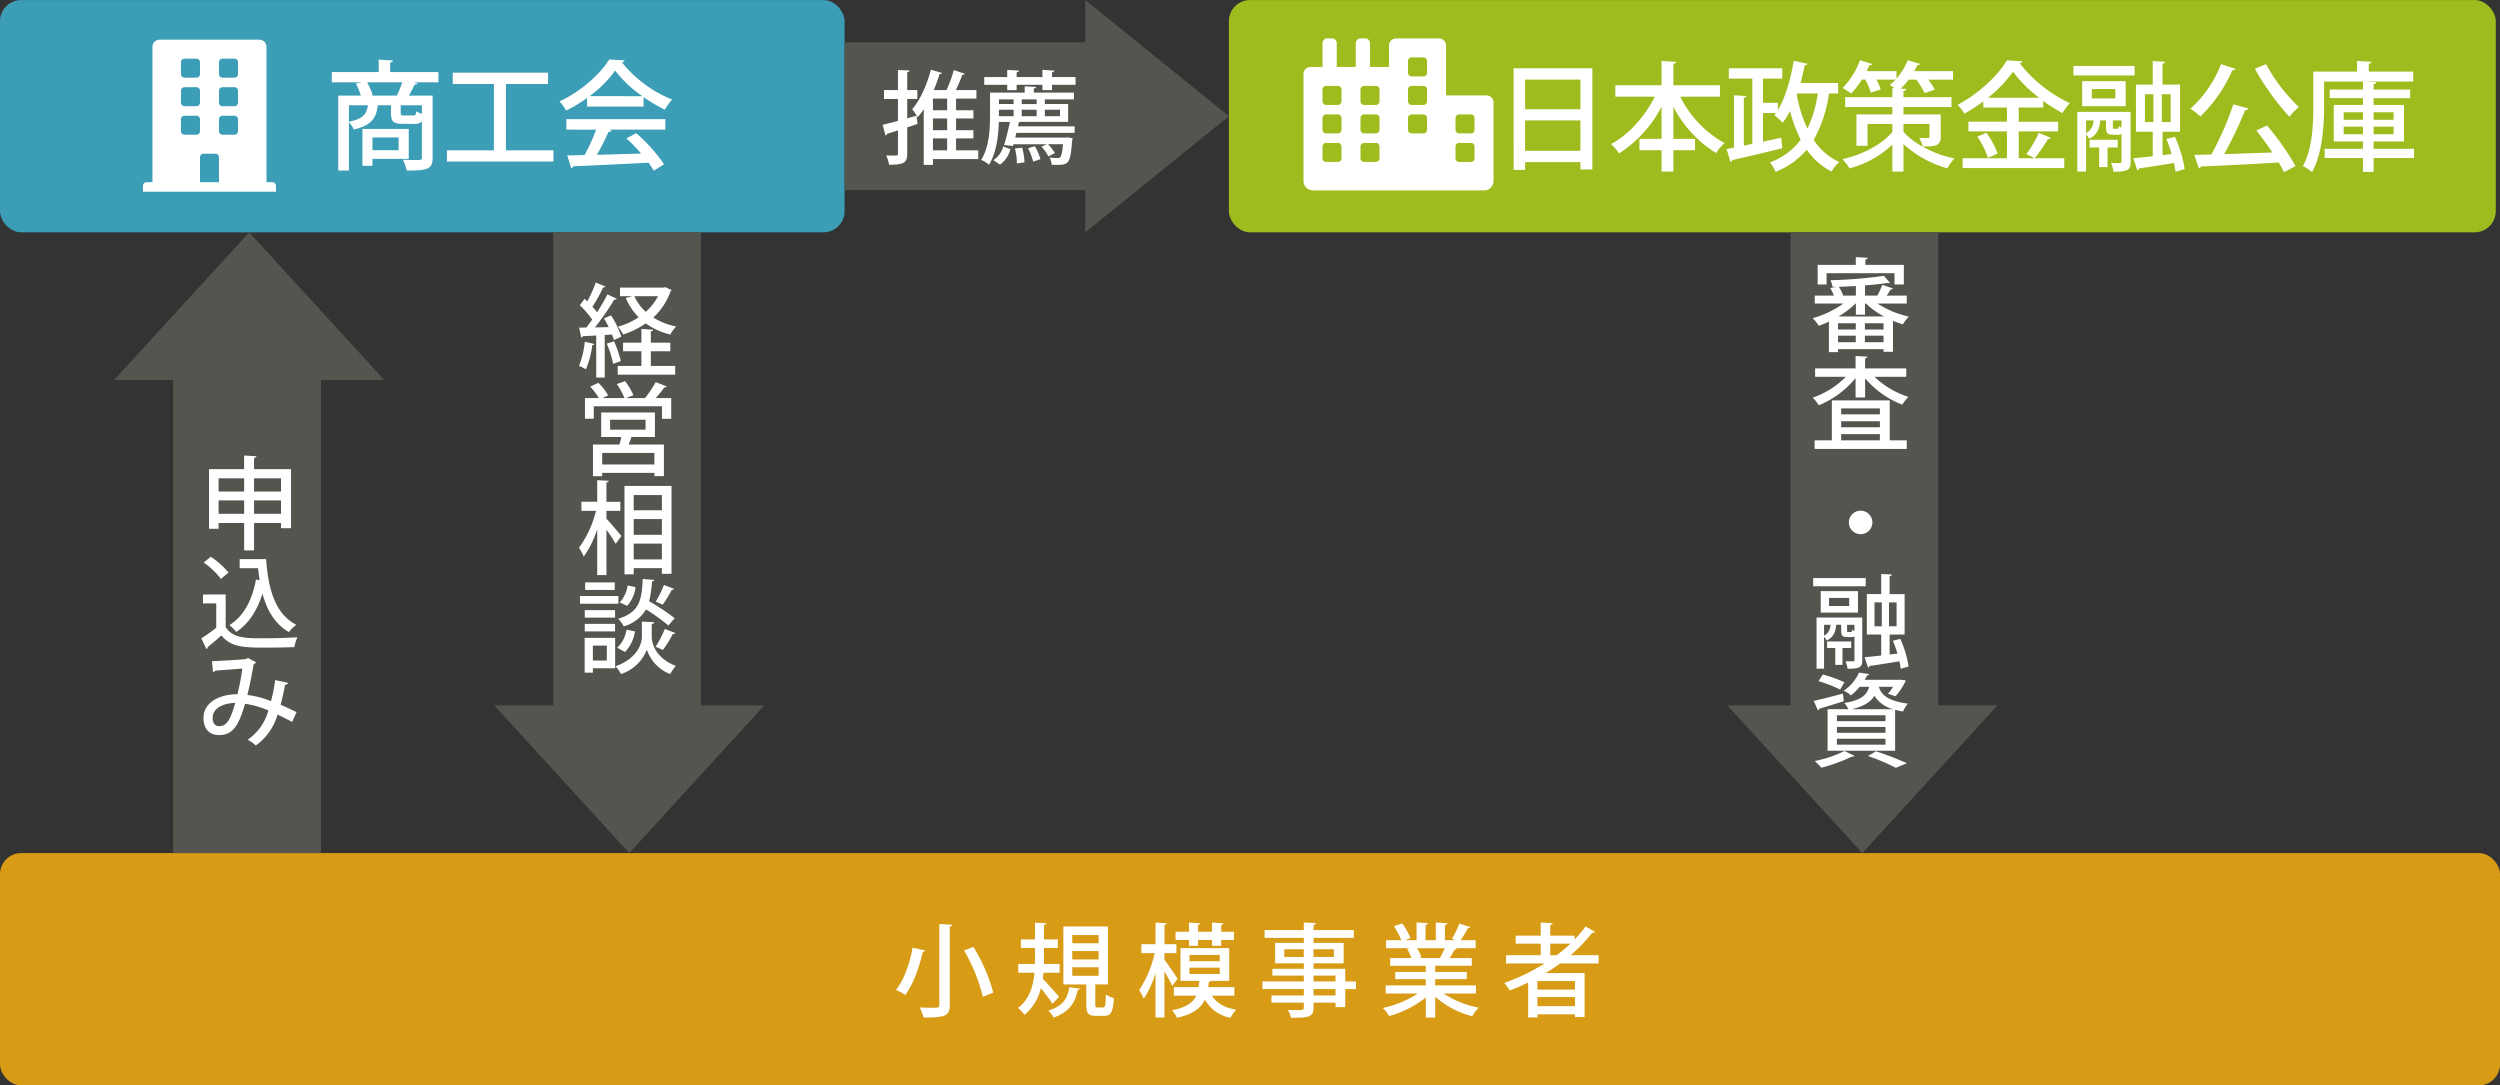 <svg xmlns="http://www.w3.org/2000/svg" xmlns:xlink="http://www.w3.org/1999/xlink" viewBox="0 0 592 257.013"><rect x="0" y="0" width="592" height="257.013" fill="#333333" stroke="none"/><defs><style>.cls-1{fill:none;}.cls-2{clip-path:url(#clip-path);}.cls-3{fill:#3b9db6;}.cls-4{fill:#fff;}.cls-5{fill:#9ebc1d;}.cls-6{fill:#54554e;}.cls-7{fill:#d89b15;}</style><clipPath id="clip-path" transform="translate(0 0.006)"><rect class="cls-1" y="0.006" width="592" height="257"/></clipPath></defs><g id="レイヤー_2" data-name="レイヤー 2"><g id="レイヤー_1-2" data-name="レイヤー 1"><g id="審査_融資" data-name="審査 ・融資"><g class="cls-2"><g id="角丸長方形_1" data-name="角丸長方形 1"><rect class="cls-3" y="0.013" width="200" height="55" rx="5"/></g><path class="cls-4" d="M64.512,43.143a.84.84,0,0,1,.843.844v1.406h-31.5V43.987a.842.842,0,0,1,.844-.844H36.1V11.081a1.682,1.682,0,0,1,1.688-1.688H61.418a1.68,1.68,0,0,1,1.687,1.688V43.143ZM42.855,14.737v2.812a.842.842,0,0,0,.844.844h2.813a.84.84,0,0,0,.843-.844V14.737a.84.84,0,0,0-.843-.844H43.7a.842.842,0,0,0-.844.844Zm0,6.75V24.3a.842.842,0,0,0,.844.844h2.813a.84.84,0,0,0,.843-.844V21.487a.84.84,0,0,0-.843-.844H43.7a.842.842,0,0,0-.844.844Zm3.657,10.406a.84.84,0,0,0,.843-.844V28.237a.84.84,0,0,0-.843-.844H43.7a.842.842,0,0,0-.844.844v2.812a.842.842,0,0,0,.844.844Zm5.343,11.25V37.237a.84.84,0,0,0-.843-.844H48.2a.842.842,0,0,0-.844.844v5.906Zm4.5-25.594V14.737a.84.84,0,0,0-.843-.844H52.7a.842.842,0,0,0-.844.844v2.812a.842.842,0,0,0,.844.844h2.813a.84.84,0,0,0,.843-.844Zm0,6.75V21.487a.84.84,0,0,0-.843-.844H52.7a.842.842,0,0,0-.844.844V24.3a.842.842,0,0,0,.844.844h2.813a.84.84,0,0,0,.843-.844Zm0,6.75V28.237a.84.84,0,0,0-.843-.844H52.7a.842.842,0,0,0-.844.844v2.812a.842.842,0,0,0,.844.844h2.813a.84.84,0,0,0,.843-.844Z" transform="translate(0 0.006)"/><path class="cls-4" d="M103.821,17.054V19.49H97.885l.98.224c-.113.2-.308.308-.7.336a25.542,25.542,0,0,1-1.344,2.576h5.628v14.7c0,2.716-1.093,3.052-6.16,3.052a9.718,9.718,0,0,0-.9-2.576c1.064.056,2.128.084,2.912.084,1.484,0,1.595,0,1.595-.616V28.758a2.17,2.17,0,0,1-1.735.56h-2.8c-2.268,0-2.772-.588-2.772-2.6V24.922H89.457c-.309,2.8-1.316,4.76-5.685,5.74a6,6,0,0,0-1.147-1.736V40.378H80.1V22.626h5.349a18.032,18.032,0,0,0-1.176-2.856l1.4-.28H78.565V17.054H89.681v-2.94l3.36.2c-.028.252-.2.392-.645.476v2.268Zm-21.2,7.868v3.892c3.248-.644,4.2-1.736,4.508-3.892ZM96.792,37.606H88.2v1.652h-2.38V30.522H96.792Zm-8.9-14.98h6.076a28.1,28.1,0,0,0,1.287-3.136H86.937a15.379,15.379,0,0,1,1.315,3.052Zm6.5,9.912H88.2v3.024h6.188Zm3.444-5.208c.532,0,.644-.112.728-.98a5.044,5.044,0,0,0,1.343.588V24.922H94.889v1.792c0,.532.111.616.784.616Z" transform="translate(0 0.006)"/><path class="cls-4" d="M119.809,35.59h11.255v2.66H105.837V35.59h11.116V19.882h-9.745V17.194h22.568v2.688h-9.967Z" transform="translate(0 0.006)"/><path class="cls-4" d="M139.017,25.23V23.186a34.3,34.3,0,0,1-4.956,3A11.261,11.261,0,0,0,132.493,24c4.9-2.24,9.6-6.384,11.759-9.912l3.668.2a.754.754,0,0,1-.643.476,28.98,28.98,0,0,0,11.871,8.792,14.491,14.491,0,0,0-1.708,2.408,36.513,36.513,0,0,1-5.04-2.968v2.24Zm-4.9,5.46V28.2h23.436V30.69H144.225l.616.2q-.168.336-.757.336a55.022,55.022,0,0,1-2.743,5.432c3.248-.084,6.888-.2,10.471-.308a38.288,38.288,0,0,0-3.471-3.584l2.3-1.232a37.034,37.034,0,0,1,6.608,7.364l-2.436,1.512a22.126,22.126,0,0,0-1.26-1.9c-6.552.364-13.44.672-17.808.868a.569.569,0,0,1-.476.42l-.953-3c1.177-.028,2.577-.028,4.117-.084a48.49,48.49,0,0,0,2.744-6.02Zm17.976-7.924a29.235,29.235,0,0,1-6.44-6.048,26.8,26.8,0,0,1-6.049,6.048Z" transform="translate(0 0.006)"/><g id="角丸長方形_2" data-name="角丸長方形 2"><rect class="cls-5" x="291" y="0.013" width="300" height="55" rx="5"/></g><path class="cls-4" d="M353.668,24.276V42.838a2.251,2.251,0,0,1-2.25,2.25h-40.5a2.251,2.251,0,0,1-2.25-2.25V17.526a1.689,1.689,0,0,1,1.687-1.688h2.813V10.213a1.125,1.125,0,0,1,1.125-1.125h1.125a1.125,1.125,0,0,1,1.125,1.125v5.625h4.5V10.213a1.125,1.125,0,0,1,1.125-1.125h1.125a1.125,1.125,0,0,1,1.125,1.125v5.625h4.5V10.776a1.689,1.689,0,0,1,1.687-1.688H340.73a1.689,1.689,0,0,1,1.688,1.688V22.588h9.562A1.689,1.689,0,0,1,353.668,24.276Zm-36-3.094a.844.844,0,0,0-.844-.844h-2.812a.844.844,0,0,0-.844.844V24a.844.844,0,0,0,.844.843h2.812a.844.844,0,0,0,.844-.843Zm0,6.75a.844.844,0,0,0-.844-.844h-2.812a.844.844,0,0,0-.844.844v2.813a.844.844,0,0,0,.844.843h2.812a.844.844,0,0,0,.844-.843Zm0,6.75a.844.844,0,0,0-.844-.844h-2.812a.844.844,0,0,0-.844.844v2.813a.844.844,0,0,0,.844.843h2.812a.844.844,0,0,0,.844-.843Zm9-13.5a.844.844,0,0,0-.844-.844h-2.812a.844.844,0,0,0-.844.844V24a.844.844,0,0,0,.844.843h2.812a.844.844,0,0,0,.844-.843Zm0,6.75a.844.844,0,0,0-.844-.844h-2.812a.844.844,0,0,0-.844.844v2.813a.844.844,0,0,0,.844.843h2.812a.844.844,0,0,0,.844-.843Zm0,6.75a.844.844,0,0,0-.844-.844h-2.812a.844.844,0,0,0-.844.844v2.813a.844.844,0,0,0,.844.843h2.812a.844.844,0,0,0,.844-.843Zm11.25-20.25a.844.844,0,0,0-.844-.844h-2.812a.844.844,0,0,0-.844.844v2.813a.844.844,0,0,0,.844.843h2.812a.844.844,0,0,0,.844-.843Zm0,6.75a.844.844,0,0,0-.844-.844h-2.812a.844.844,0,0,0-.844.844V24a.844.844,0,0,0,.844.843h2.812a.844.844,0,0,0,.844-.843Zm0,6.75a.844.844,0,0,0-.844-.844h-2.812a.844.844,0,0,0-.844.844v2.813a.844.844,0,0,0,.844.843h2.812a.844.844,0,0,0,.844-.843Zm11.25,0a.844.844,0,0,0-.844-.844h-2.812a.844.844,0,0,0-.844.844v2.813a.844.844,0,0,0,.844.843h2.812a.844.844,0,0,0,.844-.843Zm0,6.75a.844.844,0,0,0-.844-.844h-2.812a.844.844,0,0,0-.844.844v2.813a.844.844,0,0,0,.844.843h2.812a.844.844,0,0,0,.844-.843Z" transform="translate(0 0.006)"/><path class="cls-4" d="M358.426,16.159h18.648V40.127h-2.828V38.391h-13.1v1.847h-2.716Zm15.82,2.688h-13.1v7.028h13.1ZM361.142,35.7h13.1v-7.2h-13.1Z" transform="translate(0 0.006)"/><path class="cls-4" d="M407.286,22.878h-9.408a25.433,25.433,0,0,0,10.5,11,11.653,11.653,0,0,0-2.016,2.352,27.877,27.877,0,0,1-10.108-10.975v7.616h5.124v2.688h-5.124V40.63h-2.8V35.563h-5.236V32.875h5.236V25.259A28.829,28.829,0,0,1,383.4,36.318a14.513,14.513,0,0,0-1.9-2.212c4.172-2.211,8.036-6.551,10.36-11.228h-9.352V20.19h10.948V14.423l3.472.224c-.028.224-.224.392-.672.476V20.19h11.032Z" transform="translate(0 0.006)"/><path class="cls-4" d="M435.286,22.123H433.1a31.4,31.4,0,0,1-3.612,11,14.387,14.387,0,0,0,6.048,5.235,9.554,9.554,0,0,0-1.82,2.268,16.139,16.139,0,0,1-5.88-5.179,18.607,18.607,0,0,1-7.364,5.236,12.189,12.189,0,0,0-1.344-2.241,15.658,15.658,0,0,0,7.28-5.376,32.964,32.964,0,0,1-2.52-6.8,17.061,17.061,0,0,1-1.764,2.8,15.218,15.218,0,0,0-1.96-1.792,5.667,5.667,0,0,0,.364-.5h-3.052v6.748c1.428-.281,2.884-.617,4.312-.924l.252,2.491c-4.312,1.093-8.932,2.157-11.816,2.8a.569.569,0,0,1-.448.448l-.924-3.052,1.764-.337v-12.4l2.94.2c-.028.223-.2.364-.616.42V34.471l2.016-.421V18.6h-5.572V16.159h12.656V18.6h-4.564v5.74h3.528v1.708c1.764-2.884,3.024-7.28,3.752-11.648l3.248.7c-.056.223-.28.364-.672.364-.252,1.4-.588,2.8-.952,4.171h8.9Zm-9.66,0-.14.363a32.1,32.1,0,0,0,2.52,7.98,28.756,28.756,0,0,0,2.436-8.343Z" transform="translate(0 0.006)"/><path class="cls-4" d="M450.742,29.347v1.847c2.184,2.549,6.748,5.208,12.068,6.329a10.7,10.7,0,0,0-1.68,2.324,25.282,25.282,0,0,1-10.388-5.741V40.63H448.11V34.247a23.869,23.869,0,0,1-10.164,5.628,11.242,11.242,0,0,0-1.652-2.185c4.732-1.063,9.352-3.471,11.816-6.467V29.347h-5.88v5.179H439.6V27.079h8.512V25.343H436.938V22.991H448.11V20.863l.588.028c-.42-.281-.868-.588-1.2-.785a11.324,11.324,0,0,0,1.372-1.259h-4.508a18.319,18.319,0,0,1,1.008,2.323l-2.38.757a14.853,14.853,0,0,0-1.288-3.08h-.812a18.977,18.977,0,0,1-2.548,3.3,16.754,16.754,0,0,0-2.016-1.315,18.321,18.321,0,0,0,4.116-6.581l2.912.9a.669.669,0,0,1-.672.281c-.2.447-.42.924-.644,1.4h7.056V18.6a15.35,15.35,0,0,0,2.66-4.341c1.316.393,2.128.617,2.912.869-.084.2-.308.308-.644.28-.224.475-.448.952-.728,1.428h9.184v2.016H456.65a17.009,17.009,0,0,1,1.512,2.38l-2.408.812a21.474,21.474,0,0,0-1.96-3.192h-1.82a17.693,17.693,0,0,1-1.876,2.128l1.316.084c-.028.252-.2.392-.672.476v1.456H462.11v2.352H450.742v1.736h8.82v5.235c0,2.212-1.148,2.353-4.256,2.353a9.8,9.8,0,0,0-.812-2.017c.924.029,1.735.029,2.016.029.308,0,.392-.113.392-.365V29.347Z" transform="translate(0 0.006)"/><path class="cls-4" d="M478.042,37.466h10.78v2.325h-24.08V37.466h10.5V31.11h-9.128v-2.3h9.128V25.455h-5.6V24a38.418,38.418,0,0,1-4.48,2.912,10.289,10.289,0,0,0-1.624-2.1c4.872-2.52,9.576-6.889,11.7-10.528l3.64.224a.64.64,0,0,1-.616.475,32.678,32.678,0,0,0,11.872,9.437,16,16,0,0,0-1.764,2.352,40.786,40.786,0,0,1-4.536-2.884v1.568h-5.8v3.359h9.324v2.3h-9.324Zm-7.308-.084a18.405,18.405,0,0,0-2.52-5.039l2.156-.9a18.249,18.249,0,0,1,2.66,4.929ZM482.858,23.13a31.386,31.386,0,0,1-6.188-6.159,30.027,30.027,0,0,1-5.908,6.159Zm-3,13.356a29.209,29.209,0,0,0,2.94-5.04l2.828,1.2c-.084.2-.336.281-.672.281a39.776,39.776,0,0,1-3.136,4.535Z" transform="translate(0 0.006)"/><path class="cls-4" d="M505.482,15.6v2.268h-14.5V15.6Zm-.952,10.892V38.278c0,2.016-.7,2.381-4.06,2.381a7.924,7.924,0,0,0-.588-2.073c.952.028,1.82.028,2.1.028.308,0,.392-.112.392-.363v-6.5a2.224,2.224,0,0,1-.812.141h-1.148c-1.372,0-1.708-.364-1.708-1.876V28.506h-1.372c-.168,1.905-.7,3.445-2.632,4.341a3.679,3.679,0,0,0-.728-.98V40.63H491.9V26.491Zm-1.176-1.344h-10.3V19.21h10.3Zm-9.38,3.359v3.025a3.374,3.374,0,0,0,1.764-3.025Zm7.5,6.413H499.07v4.647h-1.988V34.919h-2.268V33.1h6.664Zm-6.132-13.833V23.3h5.572V21.086Zm4.984,8.933c0,.447.028.476.28.476h.672c.308,0,.364-.056.448-.617a1.979,1.979,0,0,0,.644.336V28.506H500.33Zm14.7,2.379a28.4,28.4,0,0,1,2.3,7.645l-2.184.616a13.505,13.505,0,0,0-.364-2.073c-3.08.5-6.16,1.009-8.232,1.289a.535.535,0,0,1-.42.447l-.952-2.856c1.26-.111,2.856-.279,4.592-.475v-5.8H505.79V20.023h3.976V14.451l2.94.168c-.028.224-.2.392-.616.447v4.957h4.144V31.194H512.09V36.71l2.156-.251a31.249,31.249,0,0,0-1.26-3.557Zm-7.112-10.08V28.9h2.016v-6.58Zm6.1,6.58v-6.58h-2.1V28.9Z" transform="translate(0 0.006)"/><path class="cls-4" d="M529.394,16.3a.745.745,0,0,1-.756.307,34.856,34.856,0,0,1-7.588,10.977,17.2,17.2,0,0,0-2.352-1.849,27.8,27.8,0,0,0,7.252-10.555Zm3.052,9.38a.87.87,0,0,1-.812.42,94.383,94.383,0,0,1-4.956,10.387c3.528-.111,7.5-.252,11.424-.391-1.2-1.792-2.548-3.64-3.808-5.208l2.548-1.177a64.331,64.331,0,0,1,6.748,9.6l-2.716,1.457c-.336-.672-.756-1.457-1.26-2.3-6.8.42-13.86.756-18.424.951a.539.539,0,0,1-.5.421l-1.064-3.164c1.176-.029,2.52-.056,4.032-.113A74.208,74.208,0,0,0,528.862,24.7Zm4.144-10.5a40.936,40.936,0,0,0,7.784,10.164,13.387,13.387,0,0,0-2.24,2.3,59.776,59.776,0,0,1-8.176-11.368Z" transform="translate(0 0.006)"/><path class="cls-4" d="M571.646,35.227v2.184H562.07v3.276h-2.52V37.411h-9.072V35.227h9.072V33.491h-6.916V24.838h6.916v-1.6h-7.868V21.2h7.868V19.294h-9.212v5.937c0,4.508-.392,11.171-2.856,15.512a9.906,9.906,0,0,0-2.156-1.429c2.268-4.087,2.464-9.912,2.464-14.083V16.942h10.36V14.423l3.416.2c-.028.252-.2.392-.644.476v1.847H571.45v2.352H560.082v.029l2.632.112c-.028.252-.2.392-.644.476V21.2h8.652v2.044H562.07v1.6h7.2v8.653h-7.2v1.736Zm-16.66-8.652v1.792h4.564V26.575Zm0,5.208h4.564V29.991h-4.564ZM566.8,26.575H562.07v1.792H566.8Zm0,5.208V29.991H562.07v1.792Z" transform="translate(0 0.006)"/><g id="長方形_1" data-name="長方形 1"><rect class="cls-6" x="200" y="10.013" width="58" height="35"/></g><g id="多角形_1" data-name="多角形 1"><polygon class="cls-6" points="256.992 0 256.992 55.03 291.003 27.515 256.992 0"/></g><path class="cls-4" d="M217.034,27.392l.24,1.944c-.816.289-1.632.552-2.448.816v6.217c0,2.136-.72,2.64-4.3,2.64a8.886,8.886,0,0,0-.673-2.208c1.033.024,2.04.024,2.353.024s.432-.12.432-.456v-5.5c-.984.312-1.872.6-2.593.816a.493.493,0,0,1-.36.408l-.671-2.545c1.007-.239,2.255-.576,3.624-.936V23.432H209.33V21.32h3.312V16.567l2.736.12c-.024.216-.168.36-.552.408V21.32h2.4v2.112h-2.4v4.584ZM231.651,35.6v2.064H220.922v1.368h-2.184V25.856a15.09,15.09,0,0,1-1.44,1.9,19.249,19.249,0,0,0-1.3-1.92c1.848-2.064,3.5-5.712,4.44-9.337l2.641.768a.567.567,0,0,1-.6.264,35.306,35.306,0,0,1-1.368,3.793h3.025a31.32,31.32,0,0,0,1.728-4.729l2.616.864c-.072.169-.288.24-.6.24-.384,1.08-.96,2.425-1.536,3.625h4.872v2.016H226.4V26.1h4.1V28.04h-4.1v2.784h4.1v1.945h-4.1V35.6Zm-7.368-9.5v-2.76h-3.361V26.1Zm0,4.728V28.04h-3.361v2.784Zm-3.361,1.945V35.6h3.361V32.769Z" transform="translate(0 0.006)"/><path class="cls-4" d="M241.634,28.856a.8.8,0,0,1-.36.072l-.216.985h13.418v1.536h-13.8l-.264,1.128h11.905l.456-.048,1.224.192a4.915,4.915,0,0,1-.12.576c-.408,5.568-.888,5.736-3.672,5.736-.36,0-.768,0-1.176-.024a4.217,4.217,0,0,0-.48-1.7,15.69,15.69,0,0,0,1.848.1c.336,0,.5-.024.672-.216.264-.288.48-1.1.648-3.048h-3.552a10.038,10.038,0,0,1,1.632,2.112l-1.536.768a10.383,10.383,0,0,0-1.656-2.3l1.32-.576h-7.945l-.12.432-2.088-.24c.456-1.44.984-3.624,1.368-5.473h-2.616c-.1,3.241-.552,7.3-2.328,10.129a7.989,7.989,0,0,0-1.849-1.152c1.9-3.048,2.089-7.321,2.089-10.393V21.92h8.209V20.432l2.711.144c-.023.216-.191.336-.551.384v.96h9.5v1.608h-6.888v1.1h5.52v4.224Zm7.489-10.608h5.568v1.823h-5.568v1.273h-2.28V20.071h-6.1v1.273h-2.232V20.071h-5.449V18.248h5.449V16.543l2.808.168c-.024.192-.192.336-.576.408v1.129h6.1V16.543l2.832.168c-.024.216-.168.336-.552.408Zm-9.865,17.065a6.37,6.37,0,0,1-2.472,3.672l-1.56-1.08a5.587,5.587,0,0,0,2.352-3.216Zm.768-11.785h-3.48v1.1h3.48Zm-3.48,3.984h3.48V25.976h-3.48Zm5.5,7.441a14.706,14.706,0,0,1,.552,3.48c-.095.024-1.7.24-1.8.264a14.679,14.679,0,0,0-.456-3.528Zm3.433-10.321v-1.1h-3.529v1.1Zm-3.529,2.88h3.529V25.976h-3.529Zm2.713,10.753a14.809,14.809,0,0,0-1.224-3.168l1.607-.48a11.864,11.864,0,0,1,1.321,3.072ZM251,25.976h-3.576v1.536H251Z" transform="translate(0 0.006)"/><g id="角丸長方形_3" data-name="角丸長方形 3"><rect class="cls-7" y="202.013" width="592" height="55" rx="5"/></g><path class="cls-4" d="M219.1,225.041a.506.506,0,0,1-.576.313c-.7,3.095-2.088,7.536-4.177,10.249a12.125,12.125,0,0,0-2.184-1.2c2.064-2.545,3.361-6.745,3.936-9.985Zm3.336-6.24,3.072.168c-.024.216-.168.36-.6.431v18.531c0,2.544-.912,3.048-6.216,3a10.706,10.706,0,0,0-.913-2.376c1.057.048,2.161.071,2.953.071,1.488,0,1.7,0,1.7-.672Zm10.3,17.233a41.249,41.249,0,0,0-4.44-10.969l2.208-.839a40.489,40.489,0,0,1,4.7,10.824Z" transform="translate(0 0.006)"/><path class="cls-4" d="M247.1,230.346c-.048.479-.1.935-.168,1.416.983.984,3.264,3.576,3.864,4.248l-1.56,1.68c-.576-.912-1.752-2.448-2.76-3.7a11.633,11.633,0,0,1-3.865,6.313,8.282,8.282,0,0,0-1.56-1.632c2.76-2.017,3.624-5.281,3.912-8.329h-3.84v-2.088h3.936c.024-.433.024-.864.024-1.273v-2.5H241.75v-2.04h3.336v-3.961l2.689.145c-.025.216-.169.336-.552.408v3.408h3.264v2.04h-3.264v2.5c0,.409,0,.84-.024,1.273h3.72v2.088Zm8.64,3.744a.554.554,0,0,1-.528.312c-.576,2.712-1.68,5.113-5.712,6.552a6,6,0,0,0-1.248-1.655c3.6-1.105,4.56-3.025,4.968-5.521Zm3.625,3.768c0,.624.048.7.528.7h1.32c.48,0,.6-.361.648-3.073a6.215,6.215,0,0,0,1.9.864c-.192,3.36-.72,4.2-2.3,4.2h-1.9c-1.9,0-2.329-.649-2.329-2.689v-4.752h-5.424V219.377h10.561v13.729h-3Zm-5.449-16.441v1.944h6.241v-1.944Zm0,3.792V227.2h6.241v-1.992Zm0,3.841v2.015h6.241V229.05Z" transform="translate(0 0.006)"/><path class="cls-4" d="M275.734,227.249c.7.889,2.689,3.816,3.121,4.513l-1.272,1.7c-.36-.817-1.128-2.233-1.849-3.456v10.921h-2.111V230.466a23.424,23.424,0,0,1-2.785,6.049,9.292,9.292,0,0,0-1.1-2.041,26.542,26.542,0,0,0,3.7-8.785h-3.168v-2.112h3.361v-5.112l2.664.143c-.024.193-.168.336-.553.384v4.585h2.833v2.112h-2.833Zm16.562,8.522h-5.3c1.08,1.752,3.024,2.879,5.76,3.311A8.431,8.431,0,0,0,291.384,241a8.758,8.758,0,0,1-6.072-4.3c-.937,2.017-2.761,3.456-6.625,4.3a6.426,6.426,0,0,0-1.152-1.776c3.36-.672,4.944-1.752,5.736-3.456h-5.3v-2.017h5.856c.073-.456.12-.96.168-1.488h-4.464v-7.753h11.545v7.753h-4.344a.666.666,0,0,1-.48.24l-.144,1.248H292.3Zm-10.753-11.81v-1.392h-3.168v-1.944h3.168v-2.16l2.712.168c-.024.191-.192.311-.552.384v1.608h3.313v-2.16l2.712.168c-.024.191-.192.311-.552.384v1.608H292.2v1.944h-3.024v1.392h-2.16v-1.392H283.7v1.392Zm.12,2.16v1.488h7.177v-1.488Zm0,3.025v1.488h7.177v-1.488Z" transform="translate(0 0.006)"/><path class="cls-4" d="M321.1,232.41v1.8h-2.544v4.272h-2.3v-1.056h-5.209v1.152c0,2.28-1.128,2.425-5.328,2.425a6.532,6.532,0,0,0-.769-1.849c.672.025,1.369.025,1.969.025,1.632,0,1.824,0,1.824-.6v-1.152h-7.657v-1.7h7.657V234.21h-9.793v-1.8h9.793v-1.392h-7.441v-1.609h7.441v-1.3h-6.793v-4.848h6.793v-1.176h-9.289v-1.848h9.289v-1.8l2.88.145c-.024.216-.168.359-.576.432v1.224h9.529v1.848h-9.529v1.176h7.129v4.848h-7.129v1.3h7.513v3ZM304.127,226.6h4.608v-1.825h-4.608Zm11.736-1.825h-4.824V226.6h4.824Zm-4.824,6.241v1.392h5.209v-1.392Zm5.209,4.7V234.21h-5.209v1.512Z" transform="translate(0 0.006)"/><path class="cls-4" d="M349.512,235.266h-7.681a22.988,22.988,0,0,0,8.305,3.337,9.753,9.753,0,0,0-1.512,2.04,21.5,21.5,0,0,1-8.761-4.609v4.92h-2.232V236.2a24.346,24.346,0,0,1-8.689,4.393,10.268,10.268,0,0,0-1.488-1.92,24.078,24.078,0,0,0,8.257-3.409h-7.585v-1.92h9.5v-1.489h-7.225v-1.7h7.225v-1.464h-8.425v-1.824h5.017a11.565,11.565,0,0,0-1.033-2.232l.577-.1v-.024l-5.545.024v-1.9h3.625a18.755,18.755,0,0,0-1.777-3.312l1.968-.673a16.337,16.337,0,0,1,1.969,3.5l-1.3.48h2.736v-4.2l2.712.168c-.024.216-.216.384-.576.433v3.6h2.424v-4.2l2.736.168c-.023.241-.216.384-.576.433v3.6h2.545l-.889-.336a25.069,25.069,0,0,0,1.777-3.6l2.591.84c-.071.168-.263.264-.575.24a27.021,27.021,0,0,1-1.753,2.856h3.577v1.9h-4.9l.456.144c-.072.169-.265.24-.576.24a17.131,17.131,0,0,1-1.153,1.944h5.257v1.824h-8.665v1.464h7.489v1.7h-7.489v1.489h9.649Zm-8.521-8.473a24.3,24.3,0,0,0,1.128-2.256h-6.576a9.45,9.45,0,0,1,1.056,2.185l-.72.143h5.328Z" transform="translate(0 0.006)"/><path class="cls-4" d="M378.552,228.138h-9.1c-1.1.815-2.256,1.559-3.433,2.28h9.217v10.417H372.96v-.648h-8.9v.744H361.87v-8.282a46.884,46.884,0,0,1-4.368,1.874,12.32,12.32,0,0,0-1.3-1.777,46.933,46.933,0,0,0,9.577-4.608h-9.145v-1.945h8.209v-2.736h-5.929v-1.9h5.929v-3.1l2.832.143c-.024.216-.192.336-.575.409v2.544h5.759v.912a26.191,26.191,0,0,0,2.616-3.1l2.281,1.32a.657.657,0,0,1-.456.168.823.823,0,0,1-.241-.024,35.973,35.973,0,0,1-5.135,5.352h6.624Zm-5.592,6.192v-2.016h-8.9v2.016Zm-8.9,3.912h8.9v-2.136h-8.9Zm3.049-12.049h1.511a35.807,35.807,0,0,0,3.24-2.736H367.1Z" transform="translate(0 0.006)"/><g id="長方形_2" data-name="長方形 2"><rect class="cls-6" x="41" y="85.013" width="35" height="117"/></g><path class="cls-4" d="M60.16,111.078h8.76v13.993H66.544v-1.224H60.16v6.48H57.808v-6.48H51.759v1.368H49.5V111.078h8.305v-3.217l2.928.168c-.024.193-.192.337-.576.409Zm-2.352,2.184H51.759v3.121h6.049Zm-6.049,8.4h6.049v-3.169H51.759Zm14.785-8.4H60.16v3.121h6.384Zm-6.384,8.4h6.384v-3.169H60.16Z" transform="translate(0 0.006)"/><path class="cls-4" d="M53.439,140.767V148.5c1.68,2.641,4.969,2.641,8.737,2.641,2.736,0,6.1-.1,8.257-.24a10.988,10.988,0,0,0-.745,2.328c-1.655.072-4.08.12-6.336.12-5.448,0-8.545,0-10.921-2.881-1.128,1.009-2.3,1.992-3.264,2.761a.407.407,0,0,1-.288.456l-1.2-2.521a41.011,41.011,0,0,0,3.528-2.519v-5.761H48.063v-2.112Zm-3.528-8.929a18.542,18.542,0,0,1,4.2,3.744l-1.8,1.488a18.162,18.162,0,0,0-4.08-3.864Zm6.84.552h6.265c.5,7.224,2.208,13.033,7.152,15.553a10.069,10.069,0,0,0-1.775,1.728c-3.265-1.92-5.161-5.088-6.241-9.1-1.224,3.937-3.24,7.129-6.216,9.074a11.358,11.358,0,0,0-1.609-1.632c3.361-2.041,5.4-5.929,6.289-10.778l.864.168c-.144-.936-.264-1.872-.36-2.856H56.751Z" transform="translate(0 0.006)"/><path class="cls-4" d="M68.225,161.694a.7.7,0,0,1-.721.456c-.264,1.489-.648,3.241-1.056,4.729,1.177.5,2.521,1.128,3.769,1.752l-1.032,2.305q-1.8-.936-3.456-1.729a13.715,13.715,0,0,1-5.137,7.32,11.265,11.265,0,0,0-1.945-1.368,12.164,12.164,0,0,0,4.9-6.936,22.636,22.636,0,0,0-5.521-1.584c-1.584,5.5-3,7.417-6.192,7.417-2.592,0-3.648-1.849-3.648-4.057,0-3.768,3.936-5.616,8.041-5.616a52.775,52.775,0,0,0,1.151-6.073c-1.127.1-4.536.36-6.36.48a1.036,1.036,0,0,1-.576.36l-.24-2.592c2.328-.072,6.673-.36,7.921-.48a1.184,1.184,0,0,0,.576-.288l1.968,1.056a1.267,1.267,0,0,1-.6.408c-.384,2.376-.984,5.28-1.488,7.3a23.271,23.271,0,0,1,5.592,1.464,36.81,36.81,0,0,0,.984-4.992ZM55.7,166.446c-3.024.049-5.352,1.368-5.352,3.553,0,1.152.552,1.944,1.488,1.944C53.511,171.943,54.423,170.959,55.7,166.446Z" transform="translate(0 0.006)"/><g id="多角形_2" data-name="多角形 2"><polygon class="cls-6" points="59.006 55.013 26.988 90.011 91.024 90.011 59.006 55.013"/></g><g id="多角形_2-2" data-name="多角形 2"><polygon class="cls-6" points="117.007 167.015 149.009 202.013 181.012 167.015 117.007 167.015"/></g><g id="長方形_2-2" data-name="長方形 2"><rect class="cls-6" x="131" y="55.013" width="35" height="117"/></g><path class="cls-4" d="M140.75,81.442c-.048.241-.264.289-.5.265a20.589,20.589,0,0,1-1.512,5.736,11.417,11.417,0,0,0-1.632-.792,20.968,20.968,0,0,0,1.368-5.736Zm4.608-.912a10.5,10.5,0,0,0-.432-1.32l-1.728.121V89.387h-2.016V79.45c-1.2.049-2.28.12-3.144.144a.457.457,0,0,1-.408.337l-.48-2.353,1.68-.024c.456-.552.936-1.2,1.392-1.872a21.247,21.247,0,0,0-2.928-3.408l1.128-1.512c.216.192.432.384.648.6a34.423,34.423,0,0,0,2.016-4.464l2.3.959a.645.645,0,0,1-.576.216,35.869,35.869,0,0,1-2.52,4.561,12.869,12.869,0,0,1,1.1,1.32c.936-1.464,1.8-2.976,2.448-4.248l2.233,1.032a.754.754,0,0,1-.624.216,60.561,60.561,0,0,1-4.561,6.576l3.264-.072c-.36-.72-.744-1.44-1.128-2.088l1.657-.7a20.6,20.6,0,0,1,2.448,5.04Zm.048.288a27.806,27.806,0,0,1,1.609,4.681c-.5.192-1.009.36-1.825.648a24.07,24.07,0,0,0-1.512-4.776Zm8.713,2.353v3.48h5.761v2.064H146.271V86.651h5.616v-3.48h-4.345V81.13h4.345V77.89l2.808.168c-.024.193-.192.337-.576.384V81.13h4.609v2.041ZM157.5,68l1.537.671a.675.675,0,0,1-.265.312,14.875,14.875,0,0,1-4.08,6.193,16.136,16.136,0,0,0,5.425,2.136,9,9,0,0,0-1.392,1.9,16.314,16.314,0,0,1-5.809-2.64,20.564,20.564,0,0,1-5.353,2.64,7.8,7.8,0,0,0-1.248-1.848,17.908,17.908,0,0,0,4.921-2.232,14.751,14.751,0,0,1-3.049-4.56l1.489-.432h-2.856V68.1H157.1Zm-7.272,2.136a11.019,11.019,0,0,0,2.688,3.7,12.785,12.785,0,0,0,2.9-3.7Z" transform="translate(0 0.006)"/><path class="cls-4" d="M157.912,91.5c-.1.168-.288.239-.6.239a24.913,24.913,0,0,1-2.041,2.521h3.672v4.9h-2.184V96.2H140.606v2.952h-2.088v-4.9h3.288a18.168,18.168,0,0,0-2.04-2.713l1.92-.888a13.21,13.21,0,0,1,2.328,2.953l-1.3.648h5.16a16.512,16.512,0,0,0-1.823-3.313l1.967-.695a16.645,16.645,0,0,1,1.993,3.335l-1.776.673h4.56l-.048-.024a23.752,23.752,0,0,0,2.52-3.745Zm-2.833,11.977h-5.568a18.361,18.361,0,0,1-.648,1.776h8.352v7.488h-2.256v-.767H142.6v.792h-2.184v-7.513h6.265c.168-.553.336-1.2.456-1.776h-4.777V97.666h12.721Zm-.12,6.505v-2.737H142.6v2.737ZM144.47,99.394v2.352h8.4V99.394Z" transform="translate(0 0.006)"/><path class="cls-4" d="M143.606,120.97v1.848c.864.888,3.024,3.456,3.529,4.105l-1.344,1.848a36.4,36.4,0,0,0-2.185-3.336v10.728h-2.184V125.338a23.433,23.433,0,0,1-3.192,6.457,12.4,12.4,0,0,0-1.128-2.088,24.945,24.945,0,0,0,4.032-8.737h-3.456v-2.16h3.744V113.7l2.736.145c-.024.216-.168.336-.552.407v4.561H146.9v2.16Zm4.272-5.905h11.138v20.81h-2.281v-1.344h-6.672V136h-2.185Zm8.857,2.161h-6.672v3.6h6.672Zm-6.672,5.688v3.721h6.672v-3.721Zm0,9.553h6.672v-3.744h-6.672Z" transform="translate(0 0.006)"/><path class="cls-4" d="M146.438,141.13v1.824h-9.1V141.13Zm-.768,9.913v7.2h-5.28v1.032h-1.944v-8.232Zm-.024-6.577v1.776H138.47v-1.776Zm-7.176,5.041v-1.776h7.176v1.776Zm7.1-11.594v1.776h-7.008v-1.776ZM143.7,152.866H140.39V156.4H143.7Zm11.233-5.544c-.024.216-.24.384-.6.456v3.048c0,1.465.912,5.041,5.688,6.841a20.412,20.412,0,0,0-1.343,1.944,9.383,9.383,0,0,1-5.5-5.784,9.9,9.9,0,0,1-6.121,5.784,10.358,10.358,0,0,0-1.3-1.848c5.232-1.848,6.24-5.449,6.24-6.937V147.2Zm-4.584,2.185A8.648,8.648,0,0,1,148,154.379l-1.849-1.008a7.411,7.411,0,0,0,2.209-4.272Zm4.584-12.193c-.024.191-.216.335-.552.383a23.588,23.588,0,0,1-.672,4.681,48.025,48.025,0,0,1,6.049,4.008l-1.489,1.728a44.116,44.116,0,0,0-5.3-3.816,8.684,8.684,0,0,1-5.28,4.009,6.467,6.467,0,0,0-1.3-1.777c5.04-1.56,5.592-4.416,5.808-9.432Zm-8.185,5.328a7.285,7.285,0,0,0,1.873-4.008l1.872.384a7.825,7.825,0,0,1-1.992,4.44Zm12.914-3.193a.613.613,0,0,1-.577.217,31.422,31.422,0,0,1-2.16,3.528c-.024-.024-1.656-.744-1.656-.744a23.021,23.021,0,0,0,1.944-3.936Zm.264,10.442c-.1.168-.288.24-.6.24a26.721,26.721,0,0,1-2.352,3.767l-1.705-.767a27.888,27.888,0,0,0,2.161-4.2Z" transform="translate(0 0.006)"/><g id="多角形_2_のコピー" data-name="多角形 2 のコピー"><polygon class="cls-6" points="409.007 167.015 441.009 202.013 473.012 167.015 409.007 167.015"/></g><g id="長方形_2_のコピー" data-name="長方形 2 のコピー"><rect class="cls-6" x="424" y="55.013" width="35" height="117"/></g><path class="cls-4" d="M451.52,71.866h-6.937a22.362,22.362,0,0,0,7.44,3.1,9.426,9.426,0,0,0-1.416,1.825,19.953,19.953,0,0,1-2.352-.84v7.345h-2.232v-.625H435.246v.7h-2.16V76.139a18.307,18.307,0,0,1-2.4,1.008,9.3,9.3,0,0,0-1.44-1.8,24.076,24.076,0,0,0,7.3-3.481h-6.816V69.994h4.536a10.111,10.111,0,0,0-.864-1.776c.552-.144.984-.216,1.369-.288v-.024l-.817.024a9.258,9.258,0,0,0-.48-1.584,107.638,107.638,0,0,0,12.649-1.032l1.393,1.632a.487.487,0,0,1-.265.072,1.076,1.076,0,0,1-.264-.024c-1.463.216-3.337.432-5.352.576v2.424h2.9a17.227,17.227,0,0,0,1.2-2.544l2.52.84c-.071.168-.287.24-.552.24-.24.408-.576.96-.912,1.464h4.729Zm-18.986-7.177v2.665h-2.112V62.722h9.024V60.874l2.833.168c-.024.215-.192.335-.552.407v1.273h9.1v4.632h-2.208V64.689Zm6.912,13.346V76.547h-4.2v1.488Zm-4.2,1.44v1.56h4.2v-1.56Zm4.152-7.609a20.917,20.917,0,0,1-4.056,3.073h10.8a18.472,18.472,0,0,1-4.273-3.073h-.24V74.53h-2.16V71.866Zm.073-1.872v-2.28c-1.344.1-2.737.144-4.057.192a7.04,7.04,0,0,1,1.032,2.088Zm6.552,8.041V76.547h-4.417v1.488Zm-4.417,3h4.417v-1.56h-4.417Z" transform="translate(0 0.006)"/><path class="cls-4" d="M451.4,89.218h-7.512a20.244,20.244,0,0,0,8.041,4.752,9.161,9.161,0,0,0-1.464,1.848,21.862,21.862,0,0,1-8.81-6.24v4.536H439.4V89.53a22.157,22.157,0,0,1-8.712,6.432,9.486,9.486,0,0,0-1.44-1.8,20.438,20.438,0,0,0,7.849-4.944h-7.274V87.226H439.4V84.3l2.809.144c-.024.216-.168.336-.553.409v2.376H451.4Zm-3.912,5.592v9.457h4.033v2.041H429.7v-2.041h4.08V94.81Zm-2.328,1.9H435.99V98.1h9.169Zm0,4.464V99.755H435.99v1.416ZM435.99,102.8v1.464h9.169V102.8Z" transform="translate(0 0.006)"/><path class="cls-4" d="M443.383,123.706a2.785,2.785,0,1,1-2.784-2.784A2.786,2.786,0,0,1,443.383,123.706Z" transform="translate(0 0.006)"/><path class="cls-4" d="M441.8,136.881v1.944H429.365v-1.944Zm-.817,9.337v10.1c0,1.729-.6,2.041-3.48,2.041a6.748,6.748,0,0,0-.5-1.776c.816.023,1.561.023,1.8.023.263,0,.336-.1.336-.311v-5.568a1.935,1.935,0,0,1-.7.12h-.984c-1.176,0-1.464-.313-1.464-1.609v-1.3h-1.176c-.144,1.632-.6,2.952-2.256,3.72a3.183,3.183,0,0,0-.624-.84v7.513h-1.776V146.218Zm-1.007-1.153h-8.833v-5.087h8.833Zm-8.041,2.881v2.592a2.892,2.892,0,0,0,1.512-2.592Zm6.432,5.5H436.3v3.985h-1.7v-3.985h-1.945v-1.559h5.712Zm-5.256-11.857v1.9h4.777v-1.9Zm4.273,7.657c0,.384.023.408.239.408h.576c.265,0,.313-.047.384-.528a1.729,1.729,0,0,0,.553.288v-1.464h-1.752Zm12.6,2.04a24.4,24.4,0,0,1,1.969,6.553l-1.873.528a11.53,11.53,0,0,0-.311-1.776c-2.641.432-5.281.864-7.057,1.1a.461.461,0,0,1-.36.385l-.816-2.448c1.08-.1,2.448-.24,3.936-.408V150.25h-3.409v-9.576h3.409V135.9l2.52.144c-.023.192-.168.336-.528.384v4.249h3.553v9.576h-3.553v4.729l1.849-.216a26.661,26.661,0,0,0-1.081-3.049Zm-6.1-8.64v5.64h1.728v-5.64Zm5.232,5.64v-5.64h-1.8v5.64Z" transform="translate(0 0.006)"/><path class="cls-4" d="M429.485,165.97c1.777-.384,4.369-1.056,6.913-1.728l.216,1.8c-2.135.672-4.344,1.344-5.808,1.776a.435.435,0,0,1-.312.384ZM439.158,179a.537.537,0,0,1-.407.168.7.7,0,0,1-.217-.023,38.31,38.31,0,0,1-7.248,2.639,16.268,16.268,0,0,0-1.56-1.584,27.634,27.634,0,0,0,7.056-2.376Zm-7.512-19.273a30.566,30.566,0,0,1,5.113,1.824l-1.009,1.727a34.7,34.7,0,0,0-5.112-1.992Zm6.048,8.209a5.021,5.021,0,0,0-.984-1.465c3.961-.672,5.352-1.825,5.905-3.84h-2.232a14.177,14.177,0,0,1-2.088,2.04,6.153,6.153,0,0,0-1.7-1.105,10.416,10.416,0,0,0,3.624-4.3l2.4.361c-.049.168-.192.287-.48.287-.168.337-.361.7-.576,1.057h8.016l.408-.025,1.273.145a2.479,2.479,0,0,1-.1.336,14.543,14.543,0,0,1-2.3,3.432l-1.8-.576a10.637,10.637,0,0,0,1.223-1.656h-3.36c.528,1.776,1.9,3.336,6.864,3.984a7.179,7.179,0,0,0-1.151,1.872c-.7-.12-1.3-.263-1.872-.408v9.7H432.774v-9.84Zm8.785,2.832v-1.393h-11.5v1.393Zm0,2.759v-1.391h-11.5v1.391Zm0,2.809v-1.416h-11.5v1.416Zm1.825-8.4a7.422,7.422,0,0,1-4.441-3.169c-.864,1.392-2.4,2.448-5.352,3.169Zm.624,13.873a47.889,47.889,0,0,0-6.577-2.785l1.872-1.128a70.7,70.7,0,0,1,7.321,2.832Z" transform="translate(0 0.006)"/></g></g></g></g></svg>